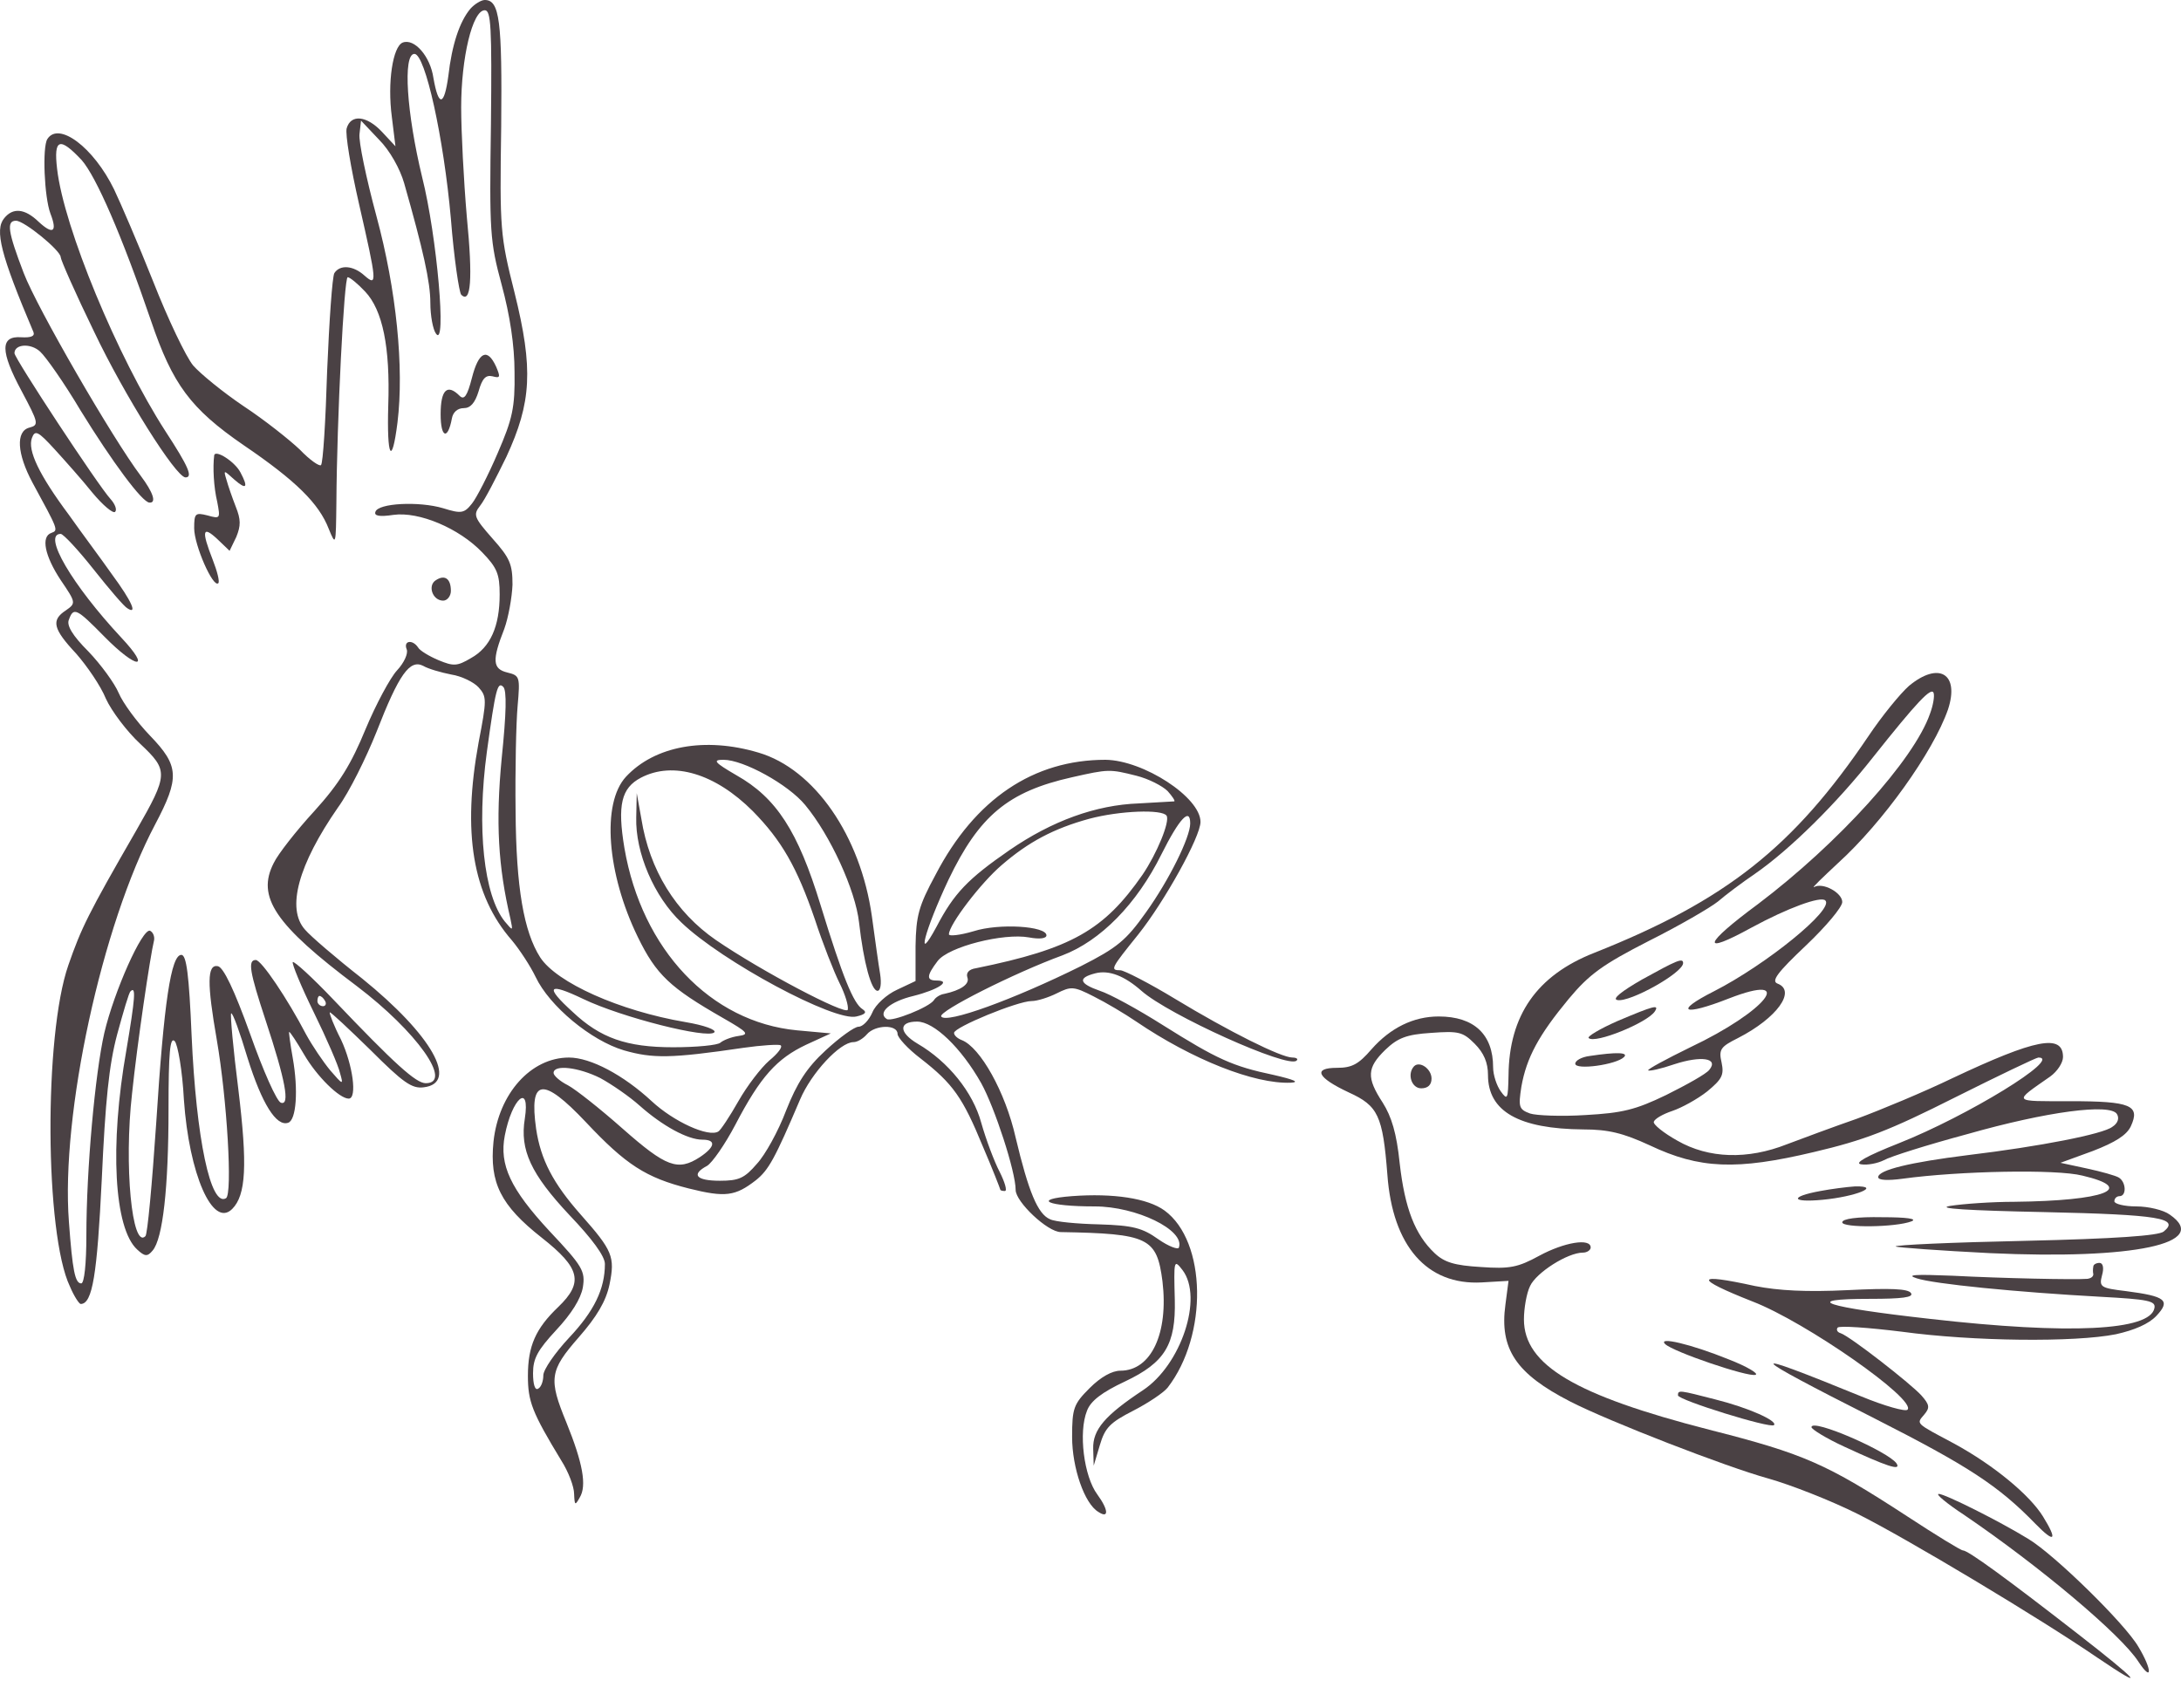 <?xml version="1.0" encoding="UTF-8"?> <svg xmlns="http://www.w3.org/2000/svg" width="60" height="47" viewBox="0 0 60 47" fill="none"><path d="M12.941 0.24C12.644 0.593 12.432 1.229 12.334 2.09C12.22 2.923 12.065 2.952 11.924 2.147C11.839 1.553 11.401 1.045 11.076 1.172C10.808 1.285 10.653 2.26 10.78 3.22L10.879 4.025L10.511 3.63C10.088 3.178 9.65 3.135 9.537 3.531C9.494 3.686 9.65 4.618 9.876 5.607C10.37 7.768 10.384 7.895 10.031 7.585C9.72 7.302 9.353 7.274 9.198 7.514C9.141 7.613 9.057 8.827 9 10.197C8.958 11.582 8.887 12.74 8.831 12.796C8.788 12.839 8.52 12.655 8.252 12.373C7.969 12.104 7.277 11.553 6.698 11.172C6.133 10.791 5.511 10.282 5.314 10.056C5.116 9.816 4.622 8.785 4.212 7.74C3.802 6.709 3.308 5.565 3.139 5.212C2.574 4.053 1.613 3.333 1.302 3.827C1.161 4.053 1.218 5.423 1.387 5.875C1.585 6.384 1.458 6.469 1.062 6.101C0.681 5.734 0.356 5.706 0.116 6.003C-0.152 6.327 0.017 7.005 0.921 9.138C0.963 9.251 0.85 9.294 0.582 9.279C0.003 9.237 0.003 9.661 0.596 10.762C1.062 11.638 1.076 11.695 0.808 11.765C0.427 11.864 0.469 12.486 0.893 13.277C1.599 14.576 1.613 14.59 1.415 14.661C1.119 14.76 1.232 15.296 1.67 15.96C2.093 16.582 2.093 16.596 1.811 16.794C1.401 17.062 1.458 17.302 2.093 17.98C2.39 18.319 2.771 18.87 2.913 19.223C3.068 19.562 3.492 20.127 3.859 20.466C4.636 21.2 4.636 21.299 3.746 22.853C2.418 25.155 2.235 25.537 1.881 26.553C1.204 28.488 1.232 33.955 1.924 35.395C2.037 35.664 2.178 35.876 2.22 35.876C2.545 35.876 2.672 35.07 2.8 32.443C2.898 30.296 2.997 29.308 3.223 28.46C3.393 27.839 3.548 27.302 3.591 27.274C3.746 27.118 3.718 27.457 3.478 28.884C3.011 31.525 3.139 33.799 3.774 34.378C3.986 34.576 4.057 34.576 4.198 34.407C4.48 34.082 4.636 32.669 4.636 30.522C4.636 28.941 4.678 28.517 4.805 28.644C4.89 28.729 5.017 29.449 5.059 30.254C5.201 32.302 5.85 33.799 6.387 33.263C6.768 32.881 6.811 32.062 6.557 29.972C6.415 28.856 6.331 27.924 6.359 27.881C6.401 27.853 6.599 28.404 6.811 29.11C7.206 30.367 7.602 31.003 7.927 30.89C8.153 30.819 8.209 29.986 8.054 29.11C7.983 28.715 7.941 28.39 7.955 28.39C7.983 28.39 8.167 28.672 8.365 29.011C8.718 29.618 9.339 30.226 9.593 30.226C9.833 30.226 9.706 29.294 9.381 28.602C9.184 28.22 9.057 27.881 9.071 27.853C9.099 27.839 9.593 28.305 10.187 28.884C11.091 29.788 11.331 29.957 11.655 29.915C12.63 29.802 11.882 28.474 9.961 26.921C9.24 26.356 8.534 25.748 8.393 25.579C7.87 25 8.209 23.785 9.297 22.217C9.607 21.794 10.074 20.847 10.356 20.141C10.977 18.545 11.274 18.135 11.641 18.319C11.783 18.404 12.136 18.503 12.418 18.559C12.701 18.602 13.04 18.771 13.167 18.912C13.393 19.166 13.393 19.251 13.167 20.424C12.715 22.895 12.997 24.633 14.085 25.875C14.297 26.13 14.593 26.582 14.735 26.878C15.116 27.683 16.26 28.63 17.164 28.898C17.955 29.124 18.449 29.124 20.455 28.828C20.949 28.757 21.415 28.729 21.472 28.757C21.543 28.799 21.401 28.983 21.161 29.181C20.935 29.378 20.554 29.873 20.314 30.296C20.074 30.72 19.819 31.102 19.763 31.13C19.494 31.299 18.534 30.861 17.927 30.296C17.15 29.576 16.246 29.096 15.653 29.096C14.607 29.096 13.718 30.084 13.576 31.412C13.463 32.542 13.774 33.164 14.904 34.053C15.963 34.887 16.062 35.282 15.356 35.96C14.735 36.553 14.523 37.034 14.523 37.853C14.523 38.559 14.636 38.856 15.441 40.183C15.639 40.494 15.794 40.904 15.794 41.102C15.808 41.426 15.822 41.426 15.949 41.2C16.147 40.876 16.034 40.254 15.582 39.138C15.088 37.938 15.116 37.712 15.921 36.794C16.415 36.229 16.67 35.805 16.768 35.339C16.924 34.576 16.853 34.407 15.977 33.418C15.215 32.556 14.876 31.907 14.749 31.059C14.551 29.661 14.932 29.618 16.119 30.875C17.221 32.048 17.771 32.401 18.944 32.697C19.961 32.952 20.229 32.909 20.794 32.472C21.147 32.189 21.317 31.878 22.009 30.254C22.319 29.52 23.11 28.672 23.478 28.672C23.59 28.672 23.746 28.573 23.845 28.46C24.071 28.192 24.692 28.178 24.692 28.446C24.692 28.545 24.975 28.856 25.328 29.124C26.218 29.816 26.486 30.198 27.037 31.539C27.305 32.161 27.517 32.712 27.517 32.726C27.517 32.754 27.574 32.768 27.644 32.768C27.715 32.768 27.644 32.528 27.503 32.246C27.348 31.949 27.122 31.342 26.994 30.89C26.768 30.056 26.091 29.209 25.243 28.715C24.721 28.404 24.721 28.107 25.229 28.107C25.695 28.107 26.444 28.828 26.994 29.802C27.362 30.466 27.941 32.231 27.941 32.74C27.941 33.065 28.817 33.898 29.184 33.898C31.599 33.941 31.825 34.053 31.98 35.254C32.15 36.681 31.67 37.712 30.822 37.712C30.596 37.712 30.285 37.881 29.975 38.192C29.537 38.63 29.494 38.743 29.494 39.534C29.494 40.381 29.834 41.37 30.215 41.596C30.512 41.794 30.497 41.539 30.187 41.116C29.819 40.621 29.664 39.407 29.904 38.813C30.003 38.545 30.314 38.305 30.949 38.008C32.051 37.486 32.348 36.991 32.319 35.763C32.291 34.675 32.291 34.633 32.531 34.943C33.11 35.706 32.489 37.556 31.444 38.248C30.398 38.941 30.059 39.336 30.074 39.859L30.088 40.325L30.257 39.76C30.398 39.279 30.54 39.138 31.175 38.813C31.585 38.602 32.009 38.319 32.122 38.178C33.237 36.737 33.195 34.152 32.037 33.305C31.571 32.966 30.625 32.825 29.494 32.909C28.379 32.994 28.802 33.192 30.116 33.192C31.26 33.192 32.602 33.842 32.432 34.322C32.418 34.392 32.15 34.294 31.867 34.096C31.43 33.785 31.175 33.715 30.243 33.686C29.636 33.672 29.028 33.616 28.887 33.545C28.548 33.404 28.294 32.782 27.941 31.299C27.658 30.042 26.966 28.813 26.458 28.616C26.345 28.573 26.246 28.488 26.246 28.418C26.246 28.262 27.997 27.542 28.379 27.542C28.534 27.542 28.845 27.443 29.071 27.33C29.466 27.133 29.537 27.133 30.088 27.415C30.427 27.584 30.949 27.895 31.26 28.107C32.8 29.152 34.509 29.83 35.511 29.788C35.766 29.774 35.596 29.703 35.045 29.576C33.901 29.336 33.478 29.138 31.994 28.206C31.302 27.768 30.526 27.344 30.257 27.26C29.692 27.062 29.636 26.907 30.13 26.779C30.512 26.681 30.935 26.85 31.401 27.26C32.15 27.924 35.441 29.407 35.667 29.181C35.723 29.138 35.667 29.096 35.554 29.096C35.243 29.096 33.802 28.375 32.334 27.486C31.613 27.048 30.921 26.695 30.822 26.695C30.526 26.695 30.568 26.638 31.317 25.706C32.037 24.802 33.026 23.022 33.026 22.613C33.026 21.935 31.458 20.918 30.413 20.904C28.435 20.904 26.825 21.977 25.737 24.068C25.271 24.929 25.201 25.198 25.187 26.031V26.991L24.678 27.231C24.396 27.359 24.085 27.641 24 27.853C23.901 28.079 23.732 28.248 23.619 28.248C23.506 28.248 23.096 28.545 22.715 28.898C22.192 29.378 21.924 29.802 21.627 30.551C21.415 31.116 21.048 31.779 20.822 32.02C20.483 32.415 20.328 32.486 19.805 32.486C19.155 32.486 19 32.316 19.452 32.076C19.593 31.991 19.947 31.483 20.229 30.946C20.921 29.618 21.373 29.124 22.178 28.743L22.856 28.432L21.924 28.347C19.551 28.121 17.658 26.13 17.178 23.333C16.98 22.147 17.093 21.681 17.63 21.398C18.52 20.932 19.678 21.285 20.709 22.316C21.5 23.121 21.924 23.856 22.418 25.296C22.63 25.946 22.941 26.737 23.096 27.048C23.252 27.359 23.35 27.683 23.322 27.782C23.266 27.938 20.949 26.723 19.692 25.861C18.59 25.099 17.87 23.941 17.644 22.528L17.517 21.822L17.503 22.486C17.475 23.46 17.997 24.675 18.746 25.381C19.862 26.455 22.969 28.121 23.562 27.966C23.802 27.909 23.859 27.853 23.732 27.768C23.478 27.613 23.181 26.878 22.574 24.901C21.952 22.867 21.359 21.949 20.257 21.328C19.65 20.974 19.593 20.904 19.904 20.904C20.455 20.904 21.684 21.582 22.15 22.147C22.842 22.98 23.534 24.491 23.633 25.381C23.76 26.497 23.972 27.26 24.141 27.26C24.226 27.26 24.254 27.062 24.212 26.794C24.17 26.553 24.071 25.833 23.986 25.212C23.675 22.994 22.404 21.158 20.865 20.706C19.396 20.268 18.011 20.522 17.221 21.37C16.543 22.104 16.698 24.039 17.545 25.777C18.054 26.822 18.435 27.175 19.89 28.008C20.582 28.404 20.624 28.46 20.314 28.503C20.116 28.531 19.904 28.616 19.819 28.686C19.749 28.757 19.155 28.813 18.52 28.813C17.235 28.813 16.514 28.559 15.752 27.839C14.975 27.133 15.074 27.02 16.048 27.486C17.108 27.994 19.466 28.587 19.65 28.404C19.721 28.333 19.367 28.206 18.859 28.121C17.037 27.811 15.314 27.034 14.862 26.342C14.41 25.635 14.198 24.421 14.184 22.316C14.17 21.186 14.198 19.887 14.24 19.421C14.311 18.616 14.297 18.587 13.958 18.503C13.548 18.404 13.534 18.164 13.873 17.302C13.986 16.991 14.085 16.441 14.099 16.087C14.099 15.522 14.028 15.353 13.548 14.816C13.04 14.237 13.011 14.166 13.209 13.912C13.336 13.757 13.647 13.149 13.93 12.57C14.622 11.073 14.678 10.155 14.155 8.051C13.76 6.483 13.746 6.313 13.788 3.488C13.816 0.565 13.746 -0 13.336 -0C13.237 -0 13.054 0.113 12.941 0.24ZM13.506 3.418C13.463 6.384 13.477 6.638 13.802 7.839C14.028 8.672 14.155 9.505 14.155 10.24C14.17 11.214 14.099 11.525 13.689 12.472C13.435 13.065 13.11 13.7 12.983 13.856C12.771 14.124 12.687 14.138 12.192 13.983C11.528 13.785 10.398 13.842 10.328 14.082C10.285 14.195 10.441 14.223 10.822 14.166C11.528 14.068 12.63 14.534 13.266 15.197C13.675 15.621 13.746 15.791 13.746 16.356C13.746 17.231 13.492 17.811 12.955 18.107C12.574 18.333 12.475 18.333 12.065 18.164C11.797 18.051 11.543 17.895 11.5 17.811C11.345 17.584 11.091 17.627 11.189 17.867C11.232 17.98 11.119 18.234 10.921 18.446C10.737 18.644 10.342 19.378 10.059 20.056C9.664 21.017 9.339 21.553 8.647 22.316C8.153 22.853 7.644 23.503 7.531 23.743C7.051 24.675 7.559 25.438 9.819 27.133C11.458 28.375 12.475 29.802 11.712 29.802C11.444 29.802 10.864 29.279 9.17 27.5C8.591 26.892 8.096 26.441 8.054 26.469C8.026 26.511 8.28 27.133 8.633 27.853C8.986 28.573 9.311 29.322 9.353 29.52C9.452 29.859 9.438 29.859 9.085 29.449C8.887 29.209 8.591 28.771 8.421 28.46C7.913 27.486 7.192 26.412 7.037 26.412C6.811 26.412 6.867 26.737 7.305 28.065C7.856 29.731 7.983 30.424 7.729 30.339C7.616 30.311 7.235 29.449 6.881 28.446C6.444 27.231 6.147 26.61 5.992 26.582C5.695 26.525 5.695 27.062 5.963 28.602C6.246 30.24 6.401 32.853 6.218 32.966C5.794 33.22 5.398 31.328 5.271 28.488C5.201 26.822 5.13 26.271 4.989 26.271C4.706 26.271 4.509 27.57 4.297 30.904C4.184 32.57 4.057 33.969 4 34.011C3.633 34.378 3.407 32.062 3.633 30.084C3.774 28.729 4.127 26.328 4.24 25.861C4.254 25.762 4.212 25.649 4.127 25.607C3.915 25.537 3.139 27.274 2.87 28.418C2.616 29.534 2.376 32.175 2.376 33.997C2.376 34.76 2.319 35.31 2.235 35.31C2.065 35.31 1.994 34.957 1.896 33.616C1.67 30.664 2.8 25.452 4.268 22.683C4.946 21.398 4.932 21.073 4.127 20.24C3.76 19.858 3.379 19.336 3.266 19.068C3.153 18.799 2.771 18.277 2.432 17.924C1.994 17.486 1.825 17.203 1.896 17.048C2.023 16.695 2.107 16.737 2.87 17.514C3.76 18.418 4.184 18.446 3.336 17.542C1.98 16.087 1.161 14.689 1.67 14.689C1.74 14.689 2.15 15.127 2.574 15.664C3.011 16.215 3.421 16.695 3.506 16.737C3.788 16.921 3.633 16.553 3.082 15.805C2.785 15.381 2.235 14.647 1.896 14.166C1.076 13.065 0.752 12.387 0.879 12.048C0.963 11.822 1.048 11.864 1.5 12.358C1.783 12.669 2.263 13.206 2.545 13.559C2.828 13.898 3.11 14.138 3.167 14.082C3.223 14.025 3.167 13.87 3.04 13.729C2.701 13.361 0.398 9.859 0.398 9.717C0.398 9.463 0.85 9.435 1.105 9.675C1.26 9.816 1.768 10.537 2.22 11.299C3.082 12.697 3.915 13.828 4.113 13.828C4.311 13.842 4.212 13.545 3.873 13.093C3.096 12.062 1.02 8.474 0.653 7.514C0.215 6.37 0.172 6.073 0.441 6.073C0.667 6.073 1.67 6.892 1.67 7.076C1.67 7.147 2.079 8.079 2.588 9.124C3.421 10.876 4.833 13.121 5.102 13.135C5.314 13.135 5.187 12.839 4.551 11.864C3.237 9.83 1.754 6.257 1.571 4.647C1.472 3.813 1.641 3.757 2.249 4.407C2.644 4.859 3.35 6.469 4.155 8.827C4.749 10.579 5.243 11.243 6.698 12.245C8.153 13.234 8.774 13.856 9.043 14.548C9.24 15.028 9.24 15.014 9.254 13.842C9.268 11.525 9.466 7.627 9.565 7.627C9.622 7.627 9.833 7.796 10.045 8.022C10.526 8.531 10.737 9.548 10.681 11.158C10.639 12.585 10.78 12.853 10.935 11.624C11.119 10.113 10.907 7.98 10.356 5.946C10.074 4.901 9.862 3.884 9.89 3.686L9.932 3.319L10.427 3.842C10.723 4.138 11.006 4.647 11.119 5.042C11.641 6.878 11.839 7.754 11.839 8.333C11.839 8.686 11.91 9.068 11.995 9.181C12.291 9.604 12.023 6.497 11.613 4.873C11.189 3.121 11.076 1.483 11.401 1.483C11.698 1.483 12.206 3.785 12.404 6.017C12.489 7.104 12.63 8.036 12.687 8.107C12.955 8.375 13.011 7.683 12.842 5.96C12.757 4.971 12.687 3.616 12.687 2.952C12.687 1.596 12.997 0.282 13.336 0.282C13.506 0.282 13.534 0.72 13.506 3.418ZM13.802 20.861C13.633 22.627 13.704 23.842 14.043 25.282C14.113 25.621 14.113 25.621 13.887 25.353C13.308 24.633 13.11 22.782 13.393 20.692C13.633 18.941 13.689 18.743 13.845 18.898C13.944 18.997 13.93 19.618 13.802 20.861ZM31.26 21.342C31.599 21.426 31.98 21.624 32.122 21.765C32.249 21.907 32.334 22.034 32.305 22.048C32.277 22.048 31.839 22.076 31.331 22.104C30.144 22.147 28.944 22.584 27.771 23.39C26.627 24.181 26.246 24.576 25.766 25.494C25.172 26.596 25.441 25.593 26.091 24.209C26.938 22.443 27.729 21.779 29.494 21.384C30.497 21.158 30.526 21.158 31.26 21.342ZM32.093 22.443C32.192 22.599 31.825 23.488 31.43 24.068C30.37 25.593 29.48 26.102 26.853 26.638C26.655 26.666 26.571 26.765 26.613 26.892C26.684 27.076 26.43 27.246 25.978 27.344C25.865 27.359 25.737 27.443 25.695 27.514C25.568 27.712 24.537 28.121 24.396 28.037C24.127 27.867 24.48 27.556 25.13 27.401C25.808 27.231 26.189 26.977 25.766 26.977C25.483 26.977 25.483 26.85 25.794 26.441C26.091 26.045 27.616 25.664 28.308 25.791C28.605 25.847 28.788 25.819 28.788 25.734C28.788 25.48 27.489 25.395 26.783 25.621C26.401 25.734 26.105 25.762 26.105 25.706C26.105 25.438 26.994 24.279 27.559 23.799C28.294 23.164 28.986 22.796 29.961 22.528C30.808 22.302 31.98 22.26 32.093 22.443ZM32.743 22.655C32.743 23.037 32.164 24.209 31.528 25.099C30.978 25.875 30.738 26.073 29.735 26.582C27.884 27.5 26.02 28.178 25.893 27.966C25.808 27.825 27.913 26.765 29.226 26.285C30.271 25.89 31.274 24.873 31.952 23.503C32.447 22.514 32.743 22.203 32.743 22.655ZM8.944 27.542C8.986 27.613 8.958 27.683 8.887 27.683C8.802 27.683 8.732 27.613 8.732 27.542C8.732 27.457 8.76 27.401 8.788 27.401C8.831 27.401 8.901 27.457 8.944 27.542ZM16.514 29.661C16.825 29.83 17.319 30.169 17.602 30.424C18.223 30.974 18.915 31.356 19.325 31.356C19.706 31.356 19.678 31.553 19.254 31.836C18.647 32.231 18.322 32.104 17.136 31.059C16.514 30.508 15.836 29.972 15.624 29.859C15.398 29.746 15.229 29.59 15.229 29.52C15.229 29.279 15.921 29.364 16.514 29.661ZM14.438 30.777C14.297 31.638 14.607 32.302 15.667 33.432C16.288 34.082 16.641 34.562 16.641 34.774C16.641 35.466 16.345 36.073 15.653 36.808C15.271 37.217 14.947 37.683 14.947 37.839C14.947 37.994 14.89 38.164 14.805 38.206C14.72 38.263 14.664 38.093 14.664 37.782C14.664 37.373 14.791 37.147 15.3 36.596C15.723 36.144 15.977 35.734 16.034 35.423C16.105 34.972 16.034 34.844 15.116 33.87C14.043 32.712 13.732 32.048 13.887 31.243C14.085 30.212 14.593 29.774 14.438 30.777Z" fill="#4A4144"></path><path d="M12.983 10.396C12.856 10.89 12.771 11.017 12.644 10.89C12.305 10.551 12.122 10.72 12.122 11.398C12.122 12.048 12.319 12.119 12.432 11.511C12.461 11.342 12.588 11.229 12.757 11.229C12.941 11.229 13.068 11.088 13.167 10.763C13.266 10.41 13.364 10.311 13.548 10.353C13.76 10.41 13.774 10.381 13.647 10.085C13.407 9.562 13.167 9.675 12.983 10.396Z" fill="#4A4144"></path><path d="M5.893 12.528C5.85 12.853 5.879 13.404 5.977 13.813C6.062 14.265 6.062 14.28 5.709 14.181C5.37 14.096 5.342 14.124 5.342 14.534C5.342 15 5.864 16.186 6.006 16.045C6.048 16.003 5.977 15.72 5.85 15.395C5.54 14.604 5.568 14.449 5.977 14.83L6.316 15.155L6.5 14.774C6.627 14.463 6.627 14.294 6.486 13.941C6.387 13.686 6.274 13.361 6.232 13.206C6.147 12.924 6.147 12.924 6.443 13.192C6.782 13.489 6.839 13.418 6.613 12.994C6.458 12.698 5.921 12.359 5.893 12.528Z" fill="#4A4144"></path><path d="M11.995 15.96C11.755 16.102 11.896 16.525 12.192 16.525C12.305 16.525 12.404 16.398 12.404 16.257C12.404 15.918 12.235 15.805 11.995 15.96Z" fill="#4A4144"></path><path d="M52.517 18.87C52.277 19.082 51.769 19.703 51.401 20.254C49.339 23.305 47.489 24.774 43.859 26.215C42.277 26.836 41.514 27.938 41.5 29.59C41.486 30.24 41.472 30.283 41.288 30.028C41.175 29.873 41.076 29.576 41.076 29.364C41.076 28.461 40.554 27.966 39.579 27.966C38.887 27.966 38.252 28.277 37.729 28.87C37.376 29.28 37.192 29.379 36.783 29.379C36.105 29.379 36.232 29.647 37.108 30.057C37.913 30.424 38.04 30.692 38.167 32.316C38.308 34.28 39.254 35.367 40.766 35.283L41.5 35.24L41.415 35.89C41.246 37.119 41.712 37.797 43.195 38.559C44.269 39.11 47.475 40.353 48.647 40.678C49.254 40.848 50.37 41.285 51.105 41.653C52.461 42.331 56.133 44.534 57.701 45.608C59.099 46.554 58.859 46.271 57.15 44.944C55.187 43.418 54.141 42.656 54 42.656C53.944 42.656 53.252 42.232 52.475 41.723C50.243 40.269 49.636 40 47.023 39.336C43.336 38.39 41.924 37.557 41.924 36.3C41.924 36.003 41.995 35.579 42.093 35.382C42.263 35.014 43.124 34.463 43.548 34.463C43.661 34.463 43.76 34.393 43.76 34.322C43.76 34.054 43.026 34.181 42.348 34.548C41.754 34.873 41.528 34.915 40.737 34.859C40.017 34.816 39.735 34.732 39.466 34.477C38.929 33.969 38.647 33.249 38.506 32.006C38.421 31.172 38.28 30.721 38.04 30.339C37.588 29.647 37.602 29.379 38.11 28.884C38.449 28.559 38.689 28.461 39.367 28.418C40.13 28.362 40.243 28.39 40.568 28.715C40.822 28.969 40.935 29.237 40.935 29.576C40.935 30.579 41.783 31.059 43.562 31.074C44.24 31.074 44.65 31.172 45.384 31.511C46.754 32.161 47.771 32.203 49.904 31.695C51.288 31.37 51.98 31.102 53.774 30.198C54.989 29.59 56.02 29.096 56.076 29.096C56.754 29.096 54.127 30.706 52.235 31.455C51.345 31.808 50.992 32.006 51.203 32.034C51.373 32.062 51.656 32.006 51.825 31.921C51.995 31.822 53.026 31.497 54.127 31.201C56.316 30.579 58.054 30.353 58.237 30.65C58.308 30.763 58.266 30.904 58.11 31.003C57.856 31.201 56.133 31.54 54.141 31.78C52.559 31.977 51.67 32.189 51.67 32.387C51.67 32.472 51.924 32.486 52.348 32.429C53.887 32.218 56.571 32.161 57.291 32.345C58.788 32.698 57.913 33.037 55.413 33.065C54.791 33.065 54 33.122 53.647 33.178C53.237 33.249 54.141 33.305 56.232 33.348C59.41 33.418 59.975 33.517 59.523 33.884C59.382 33.997 58.195 34.082 55.709 34.139C53.718 34.181 52.122 34.252 52.15 34.294C52.192 34.322 53.35 34.407 54.735 34.477C58.703 34.661 60.836 34.209 59.692 33.418C59.523 33.291 59.099 33.192 58.774 33.192C58.435 33.192 58.167 33.122 58.167 33.051C58.167 32.966 58.237 32.91 58.308 32.91C58.506 32.91 58.492 32.528 58.294 32.401C58.209 32.345 57.8 32.232 57.404 32.147L56.684 31.992L57.574 31.667C58.195 31.427 58.506 31.229 58.619 30.989C58.887 30.41 58.619 30.297 56.952 30.297C55.342 30.297 55.37 30.339 56.401 29.619C56.599 29.477 56.754 29.237 56.754 29.082C56.754 28.432 55.992 28.588 53.718 29.661C52.927 30.043 51.74 30.537 51.09 30.777C50.441 31.003 49.565 31.328 49.156 31.483C48.082 31.907 47.009 31.879 46.147 31.384C45.766 31.172 45.469 30.932 45.497 30.862C45.526 30.777 45.752 30.65 46.006 30.565C46.26 30.48 46.698 30.24 46.966 30.028C47.376 29.689 47.432 29.576 47.362 29.237C47.277 28.87 47.334 28.799 47.814 28.559C48.887 28.009 49.424 27.26 48.901 27.062C48.718 26.992 48.901 26.752 49.678 26.017C50.229 25.494 50.681 24.958 50.681 24.817C50.681 24.562 50.144 24.266 49.904 24.407C49.834 24.435 50.13 24.153 50.568 23.743C51.797 22.627 53.181 20.692 53.59 19.52C53.915 18.531 53.336 18.192 52.517 18.87ZM53.096 19.633C52.658 20.904 50.568 23.206 48.364 24.873C46.853 25.989 46.769 26.299 48.181 25.523C49.17 24.986 50.088 24.647 50.215 24.774C50.469 25.014 48.59 26.54 47.15 27.274C46.034 27.839 46.302 27.966 47.559 27.472C49.452 26.737 48.59 27.825 46.5 28.814C45.836 29.139 45.314 29.421 45.342 29.449C45.37 29.477 45.695 29.407 46.062 29.28C46.797 29.04 47.291 29.11 47.023 29.435C46.938 29.548 46.401 29.845 45.836 30.127C44.989 30.537 44.622 30.622 43.619 30.678C42.955 30.721 42.263 30.692 42.093 30.636C41.783 30.523 41.769 30.452 41.853 29.901C41.995 29.096 42.334 28.475 43.153 27.486C43.718 26.808 44.085 26.54 45.356 25.89C46.203 25.466 47.051 24.972 47.263 24.802C47.475 24.619 47.927 24.28 48.28 24.04C49.24 23.376 50.54 22.09 51.528 20.833C52.729 19.322 53.139 18.884 53.195 19.068C53.223 19.153 53.181 19.407 53.096 19.633Z" fill="#4A4144"></path><path d="M45.173 26.949C44.608 27.274 44.339 27.486 44.495 27.514C44.834 27.585 46.303 26.766 46.303 26.497C46.303 26.342 46.119 26.427 45.173 26.949Z" fill="#4A4144"></path><path d="M44.495 28.093C44.014 28.305 43.661 28.517 43.704 28.559C43.873 28.729 45.328 28.135 45.526 27.825C45.653 27.627 45.497 27.669 44.495 28.093Z" fill="#4A4144"></path><path d="M43.732 29.053C43.506 29.082 43.336 29.18 43.336 29.265C43.336 29.449 44.466 29.294 44.678 29.082C44.805 28.954 44.48 28.94 43.732 29.053Z" fill="#4A4144"></path><path d="M38.901 29.336C38.704 29.548 38.831 29.943 39.099 29.943C39.283 29.943 39.382 29.845 39.382 29.675C39.382 29.407 39.057 29.181 38.901 29.336Z" fill="#4A4144"></path><path d="M50.074 32.769C49.226 32.924 49.268 33.093 50.144 33.009C51.048 32.924 51.782 32.627 51.034 32.641C50.808 32.656 50.37 32.712 50.074 32.769Z" fill="#4A4144"></path><path d="M50.681 33.63C50.681 33.785 52.15 33.771 52.588 33.602C52.757 33.531 52.447 33.489 51.783 33.489C51.091 33.475 50.681 33.531 50.681 33.63Z" fill="#4A4144"></path><path d="M57.588 34.845C57.574 34.916 57.574 35.001 57.588 35.057C57.588 35.128 57.517 35.17 57.432 35.184C57.065 35.212 55.088 35.17 53.718 35.099C52.687 35.057 52.418 35.071 52.729 35.17C53.195 35.325 55.469 35.551 57.786 35.678C59.099 35.749 59.311 35.791 59.269 35.989C59.156 36.611 56.938 36.724 53.096 36.286C50.187 35.961 49.509 35.735 51.444 35.735C52.334 35.735 52.644 35.693 52.574 35.58C52.503 35.453 51.995 35.438 50.837 35.495C49.692 35.551 48.93 35.509 48.28 35.382C46.613 35.015 46.599 35.17 48.209 35.806C49.678 36.37 52.743 38.517 52.475 38.786C52.418 38.842 51.853 38.687 51.204 38.419C47.885 37.063 47.969 37.204 51.571 39.026C54.156 40.34 54.975 40.876 55.992 41.921C56.529 42.472 56.613 42.388 56.204 41.724C55.837 41.13 54.848 40.311 53.76 39.718C52.673 39.139 52.715 39.181 52.941 38.913C53.096 38.729 53.082 38.645 52.856 38.39C52.545 38.051 50.893 36.766 50.639 36.681C50.54 36.653 50.512 36.582 50.554 36.526C50.611 36.469 51.401 36.526 52.319 36.639C54.283 36.907 57.079 36.935 58.209 36.709C58.718 36.596 59.113 36.427 59.325 36.201C59.721 35.777 59.579 35.664 58.492 35.523C57.786 35.438 57.743 35.41 57.828 35.085C57.885 34.888 57.856 34.746 57.757 34.746C57.673 34.746 57.588 34.789 57.588 34.845Z" fill="#4A4144"></path><path d="M45.808 36.978C46.02 37.19 48.096 37.896 48.294 37.825C48.393 37.797 48.068 37.599 47.559 37.401C46.514 36.978 45.596 36.766 45.808 36.978Z" fill="#4A4144"></path><path d="M46.161 38.39C46.161 38.517 48.703 39.308 48.802 39.209C48.915 39.096 48.096 38.729 47.192 38.503C46.203 38.249 46.161 38.235 46.161 38.39Z" fill="#4A4144"></path><path d="M49.834 39.265C49.834 39.322 50.243 39.576 50.737 39.802C51.896 40.339 52.305 40.48 52.178 40.268C51.966 39.943 49.834 39.011 49.834 39.265Z" fill="#4A4144"></path><path d="M54.056 41.695C56.09 43.079 58.35 44.972 58.83 45.72C59.212 46.299 59.212 45.946 58.83 45.311C58.463 44.675 56.528 42.782 55.808 42.345C55.003 41.85 53.506 41.102 53.336 41.102C53.237 41.102 53.562 41.37 54.056 41.695Z" fill="#4A4144"></path></svg> 